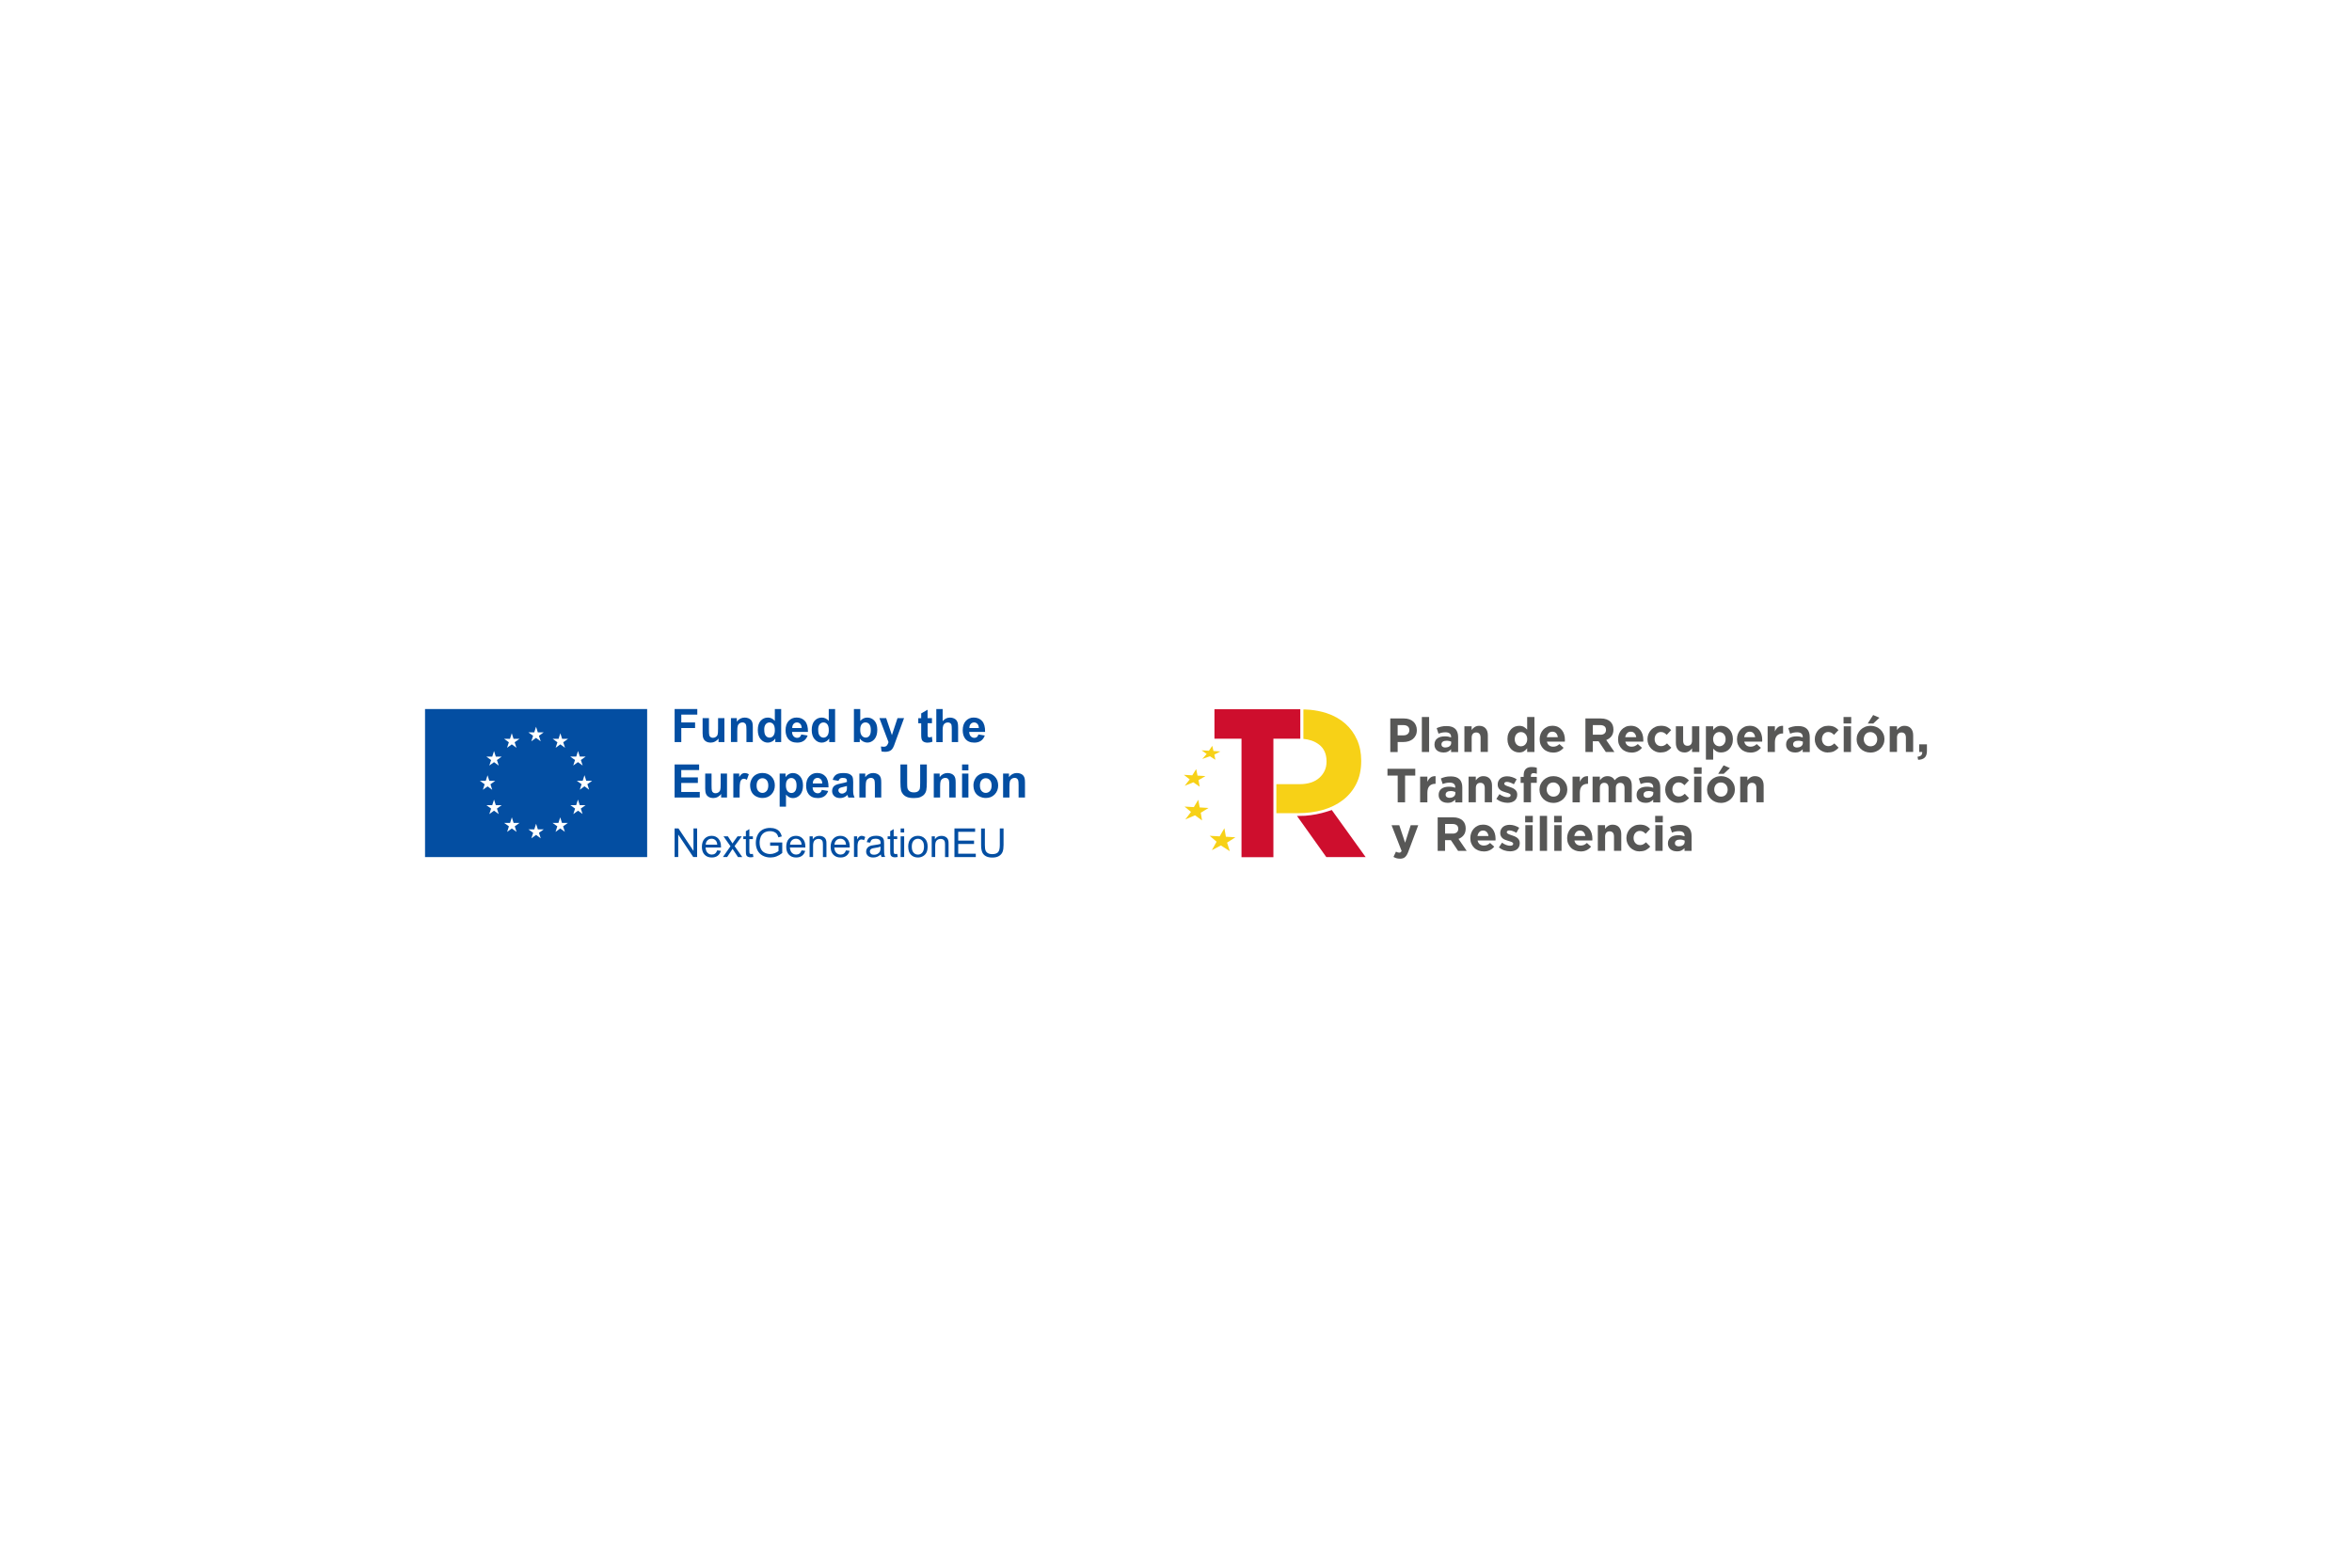 <?xml version="1.0" encoding="UTF-8"?>
<svg xmlns="http://www.w3.org/2000/svg" viewBox="0 0 660 440">
  <defs>
    <style>
      .cls-1 {
        fill: #ce0e2d;
      }

      .cls-1, .cls-2, .cls-3, .cls-4, .cls-5 {
        stroke-width: 0px;
      }

      .cls-2 {
        fill: none;
      }

      .cls-3 {
        fill: #f7d117;
      }

      .cls-4 {
        fill: #034ea2;
      }

      .cls-5 {
        fill: #575756;
      }
    </style>
  </defs>
  <g id="Livello_1" data-name="Livello 1">
    <rect class="cls-2" width="660" height="440"/>
  </g>
  <g id="Livello_21" data-name="Livello 21">
    <g>
      <g>
        <path class="cls-4" d="M119.27,199v41.55h62.33v-41.55h-62.33ZM134.66,219.16h1.65s.5-1.57.5-1.57l.5,1.57h1.65l-1.33.96.5,1.55-1.31-.96-1.32.96.5-1.55-1.34-.96ZM139.95,228.49l-1.32-.96-1.32.96.5-1.55-1.33-.96h1.65s.5-1.57.5-1.57l.5,1.57h1.65l-1.33.96.5,1.55ZM139.45,213.32l.5,1.55-1.32-.96-1.32.96.5-1.55-1.33-.96h1.65s.5-1.57.5-1.57l.5,1.57h1.65l-1.33.96ZM143.11,207.37l.5-1.57.5,1.57h1.65l-1.34.96.5,1.55-1.31-.96-1.32.96.5-1.55-1.33-.96h1.65ZM144.94,233.48l-1.31-.96-1.32.96.5-1.55-1.33-.96h1.65s.5-1.57.5-1.57l.5,1.57h1.65l-1.33.96.5,1.55ZM149.92,205.55l.5-1.57.5,1.57h1.65l-1.34.96.5,1.55-1.32-.96-1.32.96.5-1.55-1.33-.96h1.65ZM151.74,235.29l-1.31-.96-1.32.96.5-1.55-1.33-.96h1.65s.5-1.57.5-1.57l.5,1.57h1.65l-1.34.96.5,1.55ZM158.53,233.48l-1.32-.96-1.32.96.5-1.55-1.33-.96h1.64s.5-1.57.5-1.57l.5,1.57h1.65l-1.34.96.5,1.55ZM158.05,208.33l.5,1.55-1.31-.96-1.32.96.5-1.55-1.33-.96h1.65s.5-1.57.5-1.57l.5,1.57h1.65l-1.34.96ZM161.7,212.35l.5-1.57.5,1.57h1.64l-1.34.96.5,1.55-1.32-.96-1.32.96.5-1.55-1.34-.96h1.64ZM163.52,228.49l-1.32-.96-1.32.96.5-1.55-1.34-.96h1.64s.5-1.57.5-1.57l.5,1.57h1.64l-1.34.96.5,1.55ZM165.33,221.65l-1.32-.96-1.31.96.5-1.55-1.34-.96h1.65s.5-1.57.5-1.57l.5,1.57h1.65l-1.34.96.5,1.55Z"/>
        <g>
          <path class="cls-4" d="M189.31,208.28v-9.28h6.36v1.57h-4.49v2.2h3.87v1.57h-3.87v3.94h-1.87Z"/>
          <path class="cls-4" d="M201.63,208.28v-1.01c-.24.36-.57.64-.97.85-.4.21-.82.31-1.26.31s-.86-.1-1.22-.3c-.36-.2-.62-.48-.78-.84-.16-.36-.24-.85-.24-1.49v-4.25h1.78v3.09c0,.95.03,1.52.1,1.74s.18.38.36.51c.17.12.39.19.66.19.3,0,.58-.08.82-.25.24-.17.41-.37.49-.62.09-.25.13-.85.13-1.81v-2.84h1.78v6.72h-1.65Z"/>
          <path class="cls-4" d="M211.24,208.28h-1.78v-3.43c0-.73-.04-1.2-.11-1.41-.08-.21-.2-.38-.37-.5-.17-.12-.38-.18-.62-.18-.31,0-.58.08-.83.25-.24.17-.41.39-.5.67s-.14.79-.14,1.54v3.05h-1.78v-6.72h1.65v.99c.59-.76,1.33-1.14,2.22-1.14.39,0,.75.07,1.08.21.32.14.57.32.74.54.17.22.28.47.35.75s.1.68.1,1.2v4.18Z"/>
          <path class="cls-4" d="M219.21,208.28h-1.65v-.99c-.27.38-.6.67-.97.86-.37.19-.75.28-1.13.28-.77,0-1.43-.31-1.98-.93-.55-.62-.83-1.49-.83-2.61s.27-2.01.8-2.6c.54-.59,1.21-.89,2.03-.89.75,0,1.4.31,1.95.94v-3.34h1.78v9.28ZM214.46,204.77c0,.72.1,1.24.3,1.56.29.46.69.7,1.2.7.41,0,.76-.17,1.04-.52.29-.35.43-.87.43-1.56,0-.77-.14-1.33-.42-1.67-.28-.34-.64-.51-1.07-.51s-.78.17-1.06.5c-.29.34-.43.84-.43,1.5Z"/>
          <path class="cls-4" d="M224.86,206.14l1.77.3c-.23.65-.59,1.14-1.08,1.48-.49.34-1.11.51-1.85.51-1.17,0-2.03-.38-2.6-1.15-.44-.61-.66-1.38-.66-2.32,0-1.11.29-1.99.87-2.62.58-.63,1.32-.95,2.21-.95,1,0,1.79.33,2.37.99.58.66.85,1.67.83,3.04h-4.46c.01.53.16.94.43,1.23.27.29.62.44,1.03.44.28,0,.51-.08.7-.23s.33-.4.43-.73ZM224.96,204.34c-.01-.51-.15-.91-.4-1.17s-.56-.4-.92-.4c-.39,0-.71.14-.96.42-.25.28-.38.67-.37,1.15h2.66Z"/>
          <path class="cls-4" d="M234.34,208.28h-1.65v-.99c-.27.38-.6.67-.97.86-.37.19-.75.28-1.13.28-.77,0-1.43-.31-1.98-.93-.55-.62-.83-1.49-.83-2.61s.27-2.01.8-2.6c.54-.59,1.21-.89,2.03-.89.75,0,1.4.31,1.95.94v-3.34h1.78v9.28ZM229.6,204.77c0,.72.1,1.24.3,1.56.29.46.69.7,1.2.7.41,0,.76-.17,1.04-.52.29-.35.43-.87.43-1.56,0-.77-.14-1.33-.42-1.67-.28-.34-.64-.51-1.07-.51s-.78.17-1.06.5c-.29.34-.43.84-.43,1.5Z"/>
          <path class="cls-4" d="M239.62,208.28v-9.28h1.78v3.34c.55-.62,1.2-.94,1.95-.94.82,0,1.5.3,2.03.89.54.59.8,1.44.8,2.55s-.27,2.03-.82,2.65c-.55.62-1.21.93-1.99.93-.38,0-.76-.1-1.14-.29-.37-.19-.7-.48-.97-.85v.99h-1.65ZM241.39,204.77c0,.7.11,1.21.33,1.54.31.47.72.71,1.23.71.39,0,.73-.17,1-.5.28-.34.41-.86.41-1.59,0-.77-.14-1.32-.42-1.66-.28-.34-.64-.51-1.07-.51s-.78.17-1.06.5c-.28.33-.42.83-.42,1.51Z"/>
          <path class="cls-4" d="M246.78,201.56h1.89l1.61,4.77,1.57-4.77h1.84l-2.37,6.47-.42,1.17c-.16.39-.3.69-.45.9-.14.21-.3.37-.49.5-.18.13-.41.23-.68.3-.27.07-.57.11-.91.11s-.68-.04-1.01-.11l-.16-1.39c.28.05.53.08.75.08.41,0,.72-.12.92-.36.2-.24.35-.55.46-.93l-2.56-6.74Z"/>
          <path class="cls-4" d="M261.52,201.56v1.42h-1.22v2.71c0,.55.01.87.03.96.02.09.08.17.16.22.08.06.18.09.3.09.16,0,.4-.06.72-.17l.15,1.38c-.41.18-.88.27-1.41.27-.32,0-.61-.05-.87-.16-.26-.11-.45-.25-.57-.42-.12-.17-.2-.4-.25-.69-.04-.21-.06-.62-.06-1.25v-2.93h-.82v-1.42h.82v-1.34l1.79-1.04v2.37h1.22Z"/>
          <path class="cls-4" d="M264.52,199v3.41c.57-.67,1.26-1.01,2.06-1.01.41,0,.78.08,1.11.23s.58.35.74.58c.17.24.28.5.34.79.06.29.09.73.09,1.34v3.94h-1.78v-3.55c0-.7-.03-1.15-.1-1.34-.07-.19-.19-.34-.36-.45-.17-.11-.39-.17-.64-.17-.3,0-.56.07-.79.22-.23.14-.4.36-.51.65-.11.29-.16.72-.16,1.28v3.37h-1.78v-9.28h1.78Z"/>
          <path class="cls-4" d="M274.57,206.14l1.77.3c-.23.65-.59,1.14-1.08,1.48-.49.34-1.11.51-1.85.51-1.17,0-2.03-.38-2.6-1.15-.44-.61-.66-1.38-.66-2.32,0-1.11.29-1.99.87-2.62.58-.63,1.32-.95,2.21-.95,1,0,1.79.33,2.37.99.58.66.85,1.67.83,3.04h-4.46c.01.53.16.94.43,1.23.27.29.62.44,1.03.44.28,0,.51-.08.7-.23s.33-.4.43-.73ZM274.67,204.34c-.01-.51-.15-.91-.4-1.17s-.56-.4-.92-.4c-.39,0-.71.14-.96.42-.25.28-.38.67-.37,1.15h2.66Z"/>
          <path class="cls-4" d="M189.3,223.84v-9.28h6.88v1.57h-5.01v2.06h4.66v1.56h-4.66v2.53h5.19v1.56h-7.06Z"/>
          <path class="cls-4" d="M202.36,223.84v-1.01c-.24.36-.57.64-.97.85-.4.21-.82.31-1.26.31s-.86-.1-1.22-.3c-.36-.2-.62-.48-.78-.84-.16-.36-.24-.85-.24-1.49v-4.25h1.78v3.09c0,.95.03,1.52.1,1.74s.18.38.36.51c.17.12.39.19.66.19.3,0,.58-.08.82-.25.24-.17.41-.37.49-.62.09-.25.13-.85.13-1.81v-2.84h1.78v6.72h-1.65Z"/>
          <path class="cls-4" d="M207.56,223.84h-1.78v-6.72h1.65v.96c.28-.45.54-.75.76-.89.23-.14.48-.22.77-.22.41,0,.8.11,1.17.34l-.55,1.55c-.3-.19-.58-.29-.84-.29s-.46.07-.63.21c-.17.14-.31.39-.41.74-.1.36-.15,1.11-.15,2.25v2.08Z"/>
          <path class="cls-4" d="M210.49,220.38c0-.59.15-1.16.44-1.72.29-.55.7-.97,1.24-1.27.53-.29,1.13-.44,1.79-.44,1.02,0,1.85.33,2.5.99.65.66.97,1.5.97,2.5s-.33,1.86-.98,2.53c-.66.67-1.48,1-2.48,1-.62,0-1.2-.14-1.76-.42-.56-.28-.98-.69-1.28-1.23-.29-.54-.44-1.19-.44-1.97ZM212.31,220.48c0,.67.16,1.18.47,1.53.32.35.71.53,1.17.53s.85-.18,1.17-.53c.31-.35.47-.87.47-1.54s-.16-1.16-.47-1.52c-.31-.35-.7-.53-1.17-.53s-.85.18-1.17.53c-.32.35-.47.87-.47,1.53Z"/>
          <path class="cls-4" d="M218.77,217.12h1.66v.99c.22-.34.51-.61.87-.82.37-.21.77-.32,1.22-.32.78,0,1.44.31,1.99.92.54.61.82,1.46.82,2.56s-.27,2-.82,2.62c-.55.62-1.21.93-1.99.93-.37,0-.71-.07-1.01-.22-.3-.15-.62-.4-.95-.76v3.39h-1.78v-9.28ZM220.53,220.36c0,.76.15,1.31.45,1.67.3.36.66.54,1.1.54s.76-.17,1.03-.5c.27-.33.41-.87.41-1.63,0-.7-.14-1.23-.42-1.57-.28-.34-.63-.51-1.05-.51s-.8.17-1.08.5c-.29.34-.43.83-.43,1.49Z"/>
          <path class="cls-4" d="M230.63,221.7l1.77.3c-.23.65-.59,1.14-1.08,1.48s-1.11.51-1.85.51c-1.17,0-2.03-.38-2.6-1.15-.44-.61-.66-1.38-.66-2.32,0-1.11.29-1.99.87-2.62.58-.63,1.32-.95,2.21-.95,1,0,1.79.33,2.37.99.58.66.85,1.67.83,3.04h-4.46c.01.53.16.94.43,1.23.27.29.62.44,1.03.44.28,0,.51-.08.7-.23s.33-.4.43-.73ZM230.74,219.9c-.01-.51-.15-.91-.4-1.17s-.56-.4-.92-.4c-.39,0-.71.14-.96.42-.25.28-.38.67-.37,1.15h2.66Z"/>
          <path class="cls-4" d="M235.28,219.17l-1.61-.29c.18-.65.49-1.13.94-1.44.44-.31,1.1-.47,1.98-.47.79,0,1.38.09,1.77.28.39.19.66.43.82.72.16.29.24.82.24,1.59l-.02,2.08c0,.59.03,1.03.09,1.31.06.28.16.58.32.9h-1.76c-.05-.12-.1-.29-.17-.53-.03-.11-.05-.18-.06-.21-.3.3-.63.52-.97.66-.35.15-.72.22-1.11.22-.69,0-1.24-.19-1.64-.56-.4-.38-.6-.85-.6-1.42,0-.38.09-.72.27-1.02.18-.3.44-.53.76-.68.33-.16.8-.3,1.41-.41.83-.16,1.41-.3,1.73-.44v-.18c0-.34-.08-.59-.25-.73-.17-.15-.49-.22-.96-.22-.32,0-.56.06-.74.19s-.32.34-.43.66ZM237.66,220.61c-.23.08-.59.17-1.08.27-.49.11-.82.21-.97.31-.23.16-.35.37-.35.63s.09.46.28.65c.19.18.42.27.71.27.32,0,.63-.11.92-.32.22-.16.36-.36.42-.59.05-.15.07-.44.07-.87v-.35Z"/>
          <path class="cls-4" d="M247.28,223.84h-1.78v-3.43c0-.73-.04-1.2-.11-1.41-.08-.21-.2-.38-.37-.5-.17-.12-.38-.18-.62-.18-.31,0-.58.08-.83.25-.24.17-.41.39-.5.67s-.14.79-.14,1.54v3.05h-1.78v-6.72h1.65v.99c.59-.76,1.33-1.14,2.22-1.14.39,0,.75.07,1.08.21.32.14.57.32.74.54.17.22.28.47.35.75s.1.68.1,1.2v4.18Z"/>
          <path class="cls-4" d="M252.69,214.56h1.87v5.03c0,.8.02,1.31.07,1.55.08.38.27.68.57.91.3.23.71.35,1.24.35s.93-.11,1.2-.33c.27-.22.43-.48.49-.8.05-.32.08-.84.08-1.58v-5.13h1.87v4.87c0,1.11-.05,1.9-.15,2.36-.1.46-.29.85-.56,1.16-.27.32-.64.57-1.09.76-.46.19-1.05.28-1.79.28-.89,0-1.56-.1-2.02-.31-.46-.2-.82-.47-1.09-.8-.27-.33-.44-.67-.53-1.03-.12-.53-.18-1.32-.18-2.36v-4.95Z"/>
          <path class="cls-4" d="M268.16,223.84h-1.78v-3.43c0-.73-.04-1.2-.11-1.41-.08-.21-.2-.38-.37-.5-.17-.12-.38-.18-.62-.18-.31,0-.58.08-.83.25-.24.17-.41.39-.5.67s-.14.79-.14,1.54v3.05h-1.78v-6.72h1.65v.99c.59-.76,1.33-1.14,2.22-1.14.39,0,.75.07,1.08.21.32.14.57.32.74.54.17.22.28.47.35.75s.1.68.1,1.2v4.18Z"/>
          <path class="cls-4" d="M269.97,216.21v-1.65h1.78v1.65h-1.78ZM269.97,223.84v-6.72h1.78v6.72h-1.78Z"/>
          <path class="cls-4" d="M273.16,220.38c0-.59.15-1.16.44-1.72.29-.55.7-.97,1.24-1.27.53-.29,1.13-.44,1.79-.44,1.02,0,1.85.33,2.5.99.65.66.97,1.5.97,2.5s-.33,1.86-.98,2.53c-.66.67-1.48,1-2.48,1-.62,0-1.2-.14-1.76-.42-.56-.28-.98-.69-1.28-1.23-.29-.54-.44-1.19-.44-1.97ZM274.98,220.48c0,.67.16,1.18.47,1.53.32.35.71.53,1.17.53s.85-.18,1.17-.53c.31-.35.47-.87.47-1.54s-.16-1.16-.47-1.52c-.31-.35-.7-.53-1.17-.53s-.85.18-1.17.53c-.32.35-.47.87-.47,1.53Z"/>
          <path class="cls-4" d="M287.61,223.84h-1.78v-3.43c0-.73-.04-1.2-.11-1.41-.08-.21-.2-.38-.37-.5-.17-.12-.38-.18-.62-.18-.31,0-.58.08-.83.25-.24.17-.41.39-.5.67s-.14.79-.14,1.54v3.05h-1.78v-6.72h1.65v.99c.59-.76,1.33-1.14,2.22-1.14.39,0,.75.07,1.08.21.32.14.57.32.74.54.17.22.28.47.35.75s.1.68.1,1.2v4.18Z"/>
        </g>
        <g>
          <path class="cls-4" d="M189.3,240.54v-8.02h1.09l4.21,6.3v-6.3h1.02v8.02h-1.09l-4.21-6.3v6.3h-1.02Z"/>
          <path class="cls-4" d="M201.26,238.67l1.02.13c-.16.59-.46,1.06-.89,1.38-.43.33-.99.49-1.66.49-.85,0-1.52-.26-2.02-.79-.5-.52-.75-1.26-.75-2.2s.25-1.74.76-2.28,1.16-.81,1.96-.81,1.41.26,1.9.79c.49.53.74,1.27.74,2.23,0,.06,0,.15,0,.26h-4.33c.04.64.22,1.13.54,1.47s.73.51,1.21.51c.36,0,.67-.09.92-.28s.46-.49.61-.91ZM198.02,237.07h3.25c-.04-.49-.17-.86-.37-1.1-.31-.38-.72-.57-1.22-.57-.45,0-.83.15-1.14.45-.31.3-.48.71-.51,1.21Z"/>
          <path class="cls-4" d="M202.86,240.54l2.12-3.02-1.96-2.79h1.23l.89,1.36c.17.26.3.48.4.65.16-.24.31-.45.44-.64l.98-1.37h1.18l-2.01,2.74,2.16,3.08h-1.21l-1.19-1.81-.32-.49-1.53,2.29h-1.19Z"/>
          <path class="cls-4" d="M211.27,239.66l.14.87c-.28.06-.53.09-.74.09-.36,0-.63-.06-.83-.17-.2-.11-.34-.26-.42-.45-.08-.18-.12-.57-.12-1.16v-3.34h-.72v-.77h.72v-1.44l.98-.59v2.03h.99v.77h-.99v3.4c0,.28.02.46.05.54.03.08.09.14.17.19.08.05.19.07.34.07.11,0,.25-.01.43-.04Z"/>
          <path class="cls-4" d="M216.11,237.39v-.94h3.4s0,2.97,0,2.97c-.52.42-1.06.73-1.61.94s-1.12.31-1.71.31c-.79,0-1.5-.17-2.15-.51-.64-.34-1.13-.83-1.46-1.46-.33-.64-.49-1.35-.49-2.14s.16-1.51.49-2.19c.33-.68.8-1.18,1.41-1.51s1.32-.49,2.12-.49c.58,0,1.1.09,1.57.28.47.19.84.45,1.1.79s.47.77.61,1.31l-.96.26c-.12-.41-.27-.73-.45-.96s-.43-.42-.77-.56c-.33-.14-.7-.21-1.11-.21-.49,0-.9.07-1.26.22-.35.15-.64.34-.86.58s-.39.51-.51.79c-.2.5-.31,1.03-.31,1.61,0,.72.12,1.31.37,1.8.25.48.6.84,1.08,1.07.47.23.97.35,1.5.35.46,0,.91-.09,1.35-.27.44-.18.77-.37,1-.57v-1.49h-2.36Z"/>
          <path class="cls-4" d="M224.93,238.67l1.02.13c-.16.59-.46,1.06-.89,1.38-.43.33-.99.49-1.66.49-.85,0-1.52-.26-2.02-.79-.5-.52-.75-1.26-.75-2.2s.25-1.74.76-2.28,1.16-.81,1.96-.81,1.41.26,1.9.79c.49.53.74,1.27.74,2.23,0,.06,0,.15,0,.26h-4.33c.04.64.22,1.13.54,1.47s.73.51,1.21.51c.36,0,.67-.09.92-.28s.46-.49.61-.91ZM221.69,237.07h3.25c-.04-.49-.17-.86-.37-1.1-.31-.38-.72-.57-1.22-.57-.45,0-.83.15-1.14.45-.31.3-.48.71-.51,1.21Z"/>
          <path class="cls-4" d="M227.18,240.54v-5.81h.89v.83c.43-.64,1.04-.96,1.85-.96.35,0,.67.06.97.19.29.13.51.29.66.5.15.2.25.45.31.73.04.18.05.5.05.96v3.57h-.99v-3.54c0-.4-.04-.7-.11-.9-.08-.2-.21-.36-.41-.48-.2-.12-.42-.18-.69-.18-.42,0-.78.13-1.09.4-.3.27-.46.77-.46,1.52v3.17h-.99Z"/>
          <path class="cls-4" d="M237.39,238.67l1.02.13c-.16.59-.46,1.06-.89,1.38-.43.33-.99.49-1.66.49-.85,0-1.52-.26-2.02-.79-.5-.52-.75-1.26-.75-2.2s.25-1.74.76-2.28,1.16-.81,1.96-.81,1.41.26,1.9.79c.49.53.74,1.27.74,2.23,0,.06,0,.15,0,.26h-4.33c.04.64.22,1.13.54,1.47s.73.51,1.21.51c.36,0,.67-.09.92-.28s.46-.49.61-.91ZM234.16,237.07h3.25c-.04-.49-.17-.86-.37-1.1-.31-.38-.72-.57-1.22-.57-.45,0-.83.15-1.14.45-.31.3-.48.71-.51,1.21Z"/>
          <path class="cls-4" d="M239.64,240.54v-5.81h.89v.88c.23-.41.44-.68.63-.82.19-.13.4-.2.63-.2.33,0,.67.11,1.01.32l-.34.91c-.24-.14-.48-.21-.72-.21-.22,0-.41.06-.58.19-.17.13-.29.31-.37.54-.11.35-.16.73-.16,1.15v3.04h-.99Z"/>
          <path class="cls-4" d="M247.17,239.82c-.36.31-.72.53-1.05.66s-.7.19-1.09.19c-.64,0-1.13-.16-1.47-.47-.34-.31-.51-.71-.51-1.2,0-.28.06-.54.19-.78.13-.24.3-.42.51-.57.21-.14.45-.25.71-.32.19-.05.49-.1.88-.15.8-.09,1.38-.21,1.76-.34,0-.13,0-.22,0-.26,0-.4-.09-.68-.28-.85-.25-.22-.63-.33-1.12-.33-.46,0-.81.08-1.03.24-.22.16-.38.45-.49.86l-.96-.13c.09-.41.23-.75.43-1,.2-.25.49-.45.87-.59.38-.14.82-.21,1.32-.21s.9.06,1.21.18c.31.12.54.26.68.44.15.18.25.4.31.67.03.17.05.47.05.91v1.31c0,.92.02,1.49.06,1.74.04.24.12.48.25.7h-1.03c-.1-.2-.17-.44-.2-.72ZM247.09,237.62c-.36.15-.89.27-1.61.37-.4.06-.69.12-.86.2-.17.07-.3.18-.39.32-.09.14-.14.3-.14.47,0,.26.1.48.3.66.2.18.49.26.87.26s.72-.08,1.01-.25c.3-.17.51-.39.65-.68.11-.22.16-.55.16-.99v-.36Z"/>
          <path class="cls-4" d="M251.77,239.66l.14.87c-.28.06-.53.09-.74.09-.36,0-.63-.06-.83-.17-.2-.11-.34-.26-.42-.45-.08-.18-.12-.57-.12-1.16v-3.34h-.72v-.77h.72v-1.44l.98-.59v2.03h.99v.77h-.99v3.4c0,.28.02.46.05.54.03.08.09.14.17.19.08.05.19.07.34.07.11,0,.25-.01.43-.04Z"/>
          <path class="cls-4" d="M252.73,233.65v-1.13h.99v1.13h-.99ZM252.73,240.54v-5.81h.99v5.81h-.99Z"/>
          <path class="cls-4" d="M254.85,237.63c0-1.08.3-1.87.9-2.39.5-.43,1.11-.65,1.83-.65.8,0,1.45.26,1.96.79.51.52.76,1.25.76,2.17,0,.75-.11,1.34-.34,1.76-.22.43-.55.76-.98,1-.43.24-.9.36-1.4.36-.81,0-1.47-.26-1.97-.78-.5-.52-.75-1.27-.75-2.25ZM255.86,237.63c0,.74.16,1.3.49,1.67.32.37.73.56,1.23.56s.9-.19,1.22-.56c.32-.37.49-.94.49-1.7,0-.72-.16-1.26-.49-1.63-.33-.37-.73-.56-1.22-.56s-.9.18-1.23.55-.49.92-.49,1.67Z"/>
          <path class="cls-4" d="M261.45,240.54v-5.81h.89v.83c.43-.64,1.04-.96,1.85-.96.35,0,.67.06.97.19.29.13.51.29.66.5.15.2.25.45.31.73.04.18.05.5.05.96v3.57h-.99v-3.54c0-.4-.04-.7-.11-.9-.08-.2-.21-.36-.41-.48-.2-.12-.42-.18-.69-.18-.42,0-.78.13-1.09.4-.3.27-.46.77-.46,1.52v3.17h-.99Z"/>
          <path class="cls-4" d="M267.83,240.54v-8.02h5.8v.95h-4.74v2.46h4.44v.94h-4.44v2.73h4.93v.95h-5.99Z"/>
          <path class="cls-4" d="M280.55,232.52h1.06v4.64c0,.81-.09,1.45-.27,1.92s-.51.86-.99,1.16c-.48.3-1.1.45-1.87.45s-1.37-.13-1.84-.39-.82-.63-1.02-1.12c-.2-.49-.31-1.16-.31-2.01v-4.64h1.06v4.63c0,.7.06,1.21.19,1.54.13.33.35.58.67.76.32.18.7.27,1.16.27.78,0,1.34-.18,1.67-.53.33-.35.5-1.03.5-2.04v-4.63Z"/>
        </g>
      </g>
      <g>
        <g>
          <polygon class="cls-1" points="364.88 199.06 364.88 207.33 357.33 207.33 357.33 240.59 348.38 240.59 348.38 207.33 340.79 207.33 340.79 199.06 364.88 199.06"/>
          <path class="cls-1" d="M373.72,227.35l-1.25.4c-2.03.65-4.12,1.05-6.24,1.21l-2.27.06,8.22,11.54h11.04l-9.5-13.21Z"/>
          <polygon class="cls-3" points="346.67 235 344 234.84 343.58 232.45 342.25 234.74 339.45 234.58 341.39 236.24 340.06 238.62 342.6 237.29 345.11 238.91 344.33 236.5 346.67 235"/>
          <polygon class="cls-3" points="339.13 226.77 336.65 226.62 336.25 224.47 335.01 226.53 332.4 226.38 334.21 227.88 332.61 229.99 335.34 228.83 337.31 230.27 336.95 228.11 339.13 226.77"/>
          <polygon class="cls-3" points="338.28 217.82 336.04 217.69 335.67 215.85 334.57 217.61 332.21 217.47 333.85 218.76 332.42 220.56 334.87 219.57 336.65 220.8 336.32 218.96 338.28 217.82"/>
          <polygon class="cls-3" points="342.46 210.9 340.51 210.78 340.18 209.33 339.23 210.71 337.18 210.59 338.61 211.61 337.37 213.02 339.5 212.26 341.05 213.24 340.76 211.79 342.46 210.9"/>
          <path class="cls-3" d="M380.8,207.64c-.77-1.76-1.87-3.28-3.3-4.54-1.43-1.27-3.17-2.26-5.23-2.94-3.33-1.1-6.52-1.04-6.52-1.04,0,2.76.01,5.48,0,8.26,1.45.14,3,.53,4.4,1.6,1.39,1.07,2.09,2.63,2.09,4.69v.12c0,1.78-.66,3.28-1.99,4.49-1.33,1.21-3.2,1.81-5.61,1.81h-6.48c.01,2.74,0,5.42,0,8.14h6.17c2.45,0,4.75-.31,6.89-.92,2.14-.61,4.01-1.53,5.61-2.76,1.6-1.23,2.86-2.75,3.77-4.57.91-1.82,1.37-3.94,1.37-6.36v-.12c0-2.14-.38-4.09-1.15-5.85Z"/>
        </g>
        <path class="cls-5" d="M390.13,201.65h3.85c.56,0,1.07.08,1.51.24.44.16.82.38,1.13.67.31.29.55.63.71,1.03.17.4.25.84.25,1.32v.03c0,.55-.1,1.03-.3,1.44-.2.41-.47.76-.81,1.04-.35.28-.75.49-1.21.63-.46.14-.96.21-1.49.21h-1.57v2.82h-2.07v-9.41ZM393.84,206.39c.52,0,.92-.14,1.21-.41.29-.27.43-.61.43-1.02v-.03c0-.47-.15-.82-.45-1.06-.3-.24-.71-.36-1.23-.36h-1.6v2.88h1.64Z"/>
        <path class="cls-5" d="M398.99,201.24h2.04v9.82h-2.04v-9.82Z"/>
        <path class="cls-5" d="M405,211.19c-.34,0-.66-.05-.96-.14-.3-.09-.56-.24-.79-.42-.22-.19-.4-.42-.53-.69-.13-.27-.19-.59-.19-.95v-.03c0-.39.07-.74.22-1.02.14-.29.34-.52.6-.71.26-.19.56-.33.91-.42.35-.09.75-.14,1.18-.14.37,0,.69.03.96.08.27.05.54.13.8.22v-.12c0-.43-.13-.76-.39-.98-.26-.22-.65-.34-1.16-.34-.39,0-.74.03-1.04.1-.3.07-.62.16-.95.29l-.51-1.56c.39-.17.81-.31,1.24-.42.43-.11.95-.16,1.56-.16.56,0,1.05.07,1.45.21.4.14.73.34.99.6.27.27.47.6.59.99.13.39.19.83.19,1.31v4.18h-1.98v-.78c-.25.28-.55.5-.9.67-.35.17-.78.25-1.28.25ZM405.62,209.78c.48,0,.87-.12,1.16-.35.29-.23.44-.54.44-.91v-.36c-.18-.08-.38-.15-.6-.19-.22-.05-.46-.07-.71-.07-.44,0-.78.09-1.04.26-.25.17-.38.42-.38.74v.03c0,.28.1.49.31.65.21.15.48.23.81.23Z"/>
        <path class="cls-5" d="M410.92,203.85h2.04v1.03c.12-.15.24-.3.38-.44.14-.14.29-.26.46-.37.17-.11.36-.19.56-.26.21-.06.44-.1.7-.1.78,0,1.38.24,1.81.71.43.48.64,1.13.64,1.96v4.67h-2.04v-4.01c0-.48-.11-.85-.32-1.09-.22-.25-.52-.37-.91-.37s-.71.12-.93.37c-.23.25-.34.61-.34,1.09v4.01h-2.04v-7.21Z"/>
        <path class="cls-5" d="M426.29,211.19c-.42,0-.83-.08-1.22-.24s-.74-.4-1.05-.72c-.3-.32-.55-.71-.73-1.17-.18-.46-.28-.99-.28-1.59v-.03c0-.6.09-1.13.28-1.59.18-.46.43-.85.73-1.17.3-.32.65-.56,1.04-.72.39-.16.81-.24,1.24-.24.55,0,1,.11,1.35.32.35.22.65.47.89.75v-3.55h2.04v9.82h-2.04v-1.04c-.25.34-.55.62-.91.84-.35.22-.8.33-1.34.33ZM426.81,209.46c.24,0,.47-.05.68-.14.21-.09.39-.23.55-.4.16-.17.28-.39.38-.63.09-.25.14-.52.14-.81v-.03c0-.3-.05-.57-.14-.81-.09-.25-.22-.46-.38-.63-.16-.17-.34-.31-.55-.4-.21-.09-.44-.14-.68-.14s-.47.05-.68.14c-.21.09-.4.23-.56.4-.16.17-.29.38-.38.63-.09.24-.14.52-.14.82v.03c0,.3.05.57.14.81.09.25.22.46.38.63.16.17.35.31.56.4.21.09.44.14.68.14Z"/>
        <path class="cls-5" d="M435.82,211.22c-.54,0-1.04-.09-1.5-.27-.46-.18-.86-.43-1.2-.77-.34-.33-.6-.72-.79-1.18-.19-.45-.28-.96-.28-1.51v-.03c0-.51.09-.99.26-1.45s.42-.86.73-1.2c.31-.34.69-.61,1.12-.81.43-.2.92-.3,1.45-.3.6,0,1.12.11,1.56.32.44.22.8.5,1.1.87.29.36.51.78.65,1.25.14.47.21.96.21,1.47,0,.08,0,.17,0,.26,0,.09-.01.18-.02.28h-5.02c.1.47.3.82.61,1.06.31.24.69.36,1.15.36.34,0,.65-.06.91-.17.27-.12.55-.3.83-.56l1.17,1.04c-.34.42-.75.75-1.24.99-.48.24-1.05.36-1.71.36ZM437.14,206.89c-.06-.46-.22-.83-.48-1.11-.26-.28-.6-.42-1.04-.42s-.78.14-1.04.42c-.26.28-.44.65-.52,1.12h3.08Z"/>
        <path class="cls-5" d="M444.9,201.65h4.3c1.19,0,2.11.32,2.74.95.54.54.81,1.26.81,2.15v.03c0,.76-.19,1.38-.56,1.86-.37.48-.86.83-1.46,1.06l2.3,3.36h-2.42l-2.02-3.01h-1.63v3.01h-2.07v-9.41ZM449.07,206.22c.51,0,.9-.12,1.18-.36.27-.24.41-.56.41-.97v-.03c0-.45-.14-.78-.43-1.01-.29-.22-.69-.34-1.2-.34h-2.06v2.7h2.1Z"/>
        <path class="cls-5" d="M457.82,211.22c-.54,0-1.04-.09-1.5-.27-.46-.18-.86-.43-1.2-.77-.34-.33-.6-.72-.79-1.18-.19-.45-.28-.96-.28-1.51v-.03c0-.51.09-.99.26-1.45s.42-.86.73-1.2c.31-.34.69-.61,1.12-.81.43-.2.92-.3,1.45-.3.6,0,1.12.11,1.56.32.44.22.8.5,1.1.87.29.36.51.78.65,1.25.14.47.21.96.21,1.47,0,.08,0,.17,0,.26,0,.09-.01.18-.02.28h-5.02c.1.47.3.82.61,1.06.31.24.69.36,1.15.36.34,0,.65-.06.91-.17.27-.12.55-.3.83-.56l1.17,1.04c-.34.42-.75.75-1.24.99-.48.24-1.05.36-1.71.36ZM459.14,206.89c-.06-.46-.22-.83-.48-1.11-.26-.28-.6-.42-1.04-.42s-.78.14-1.04.42c-.26.28-.44.65-.52,1.12h3.08Z"/>
        <path class="cls-5" d="M466.05,211.22c-.54,0-1.04-.1-1.5-.3-.46-.2-.86-.46-1.19-.8-.33-.34-.59-.73-.78-1.18-.19-.45-.28-.93-.28-1.45v-.03c0-.51.09-.99.28-1.45.19-.46.45-.86.78-1.2.33-.34.73-.61,1.19-.81.46-.2.97-.3,1.53-.3.68,0,1.25.11,1.69.32s.84.51,1.18.89l-1.25,1.34c-.23-.24-.47-.43-.72-.58-.25-.14-.55-.22-.92-.22-.26,0-.5.05-.71.15-.21.1-.39.24-.55.42-.16.18-.28.39-.36.63s-.13.49-.13.76v.03c0,.28.04.54.13.78s.21.45.37.63c.16.18.35.32.58.42.22.1.48.15.75.15.34,0,.64-.07.89-.21.26-.14.51-.32.76-.56l1.2,1.21c-.35.39-.75.7-1.2.95s-1.03.37-1.75.37Z"/>
        <path class="cls-5" d="M472.72,211.19c-.78,0-1.38-.24-1.81-.71-.43-.48-.64-1.13-.64-1.96v-4.67h2.04v4.01c0,.48.11.85.32,1.09.21.25.52.37.91.37s.71-.12.93-.37.34-.61.34-1.09v-4.01h2.04v7.21h-2.04v-1.03c-.12.15-.24.3-.38.44-.14.14-.29.26-.46.37-.17.11-.36.19-.57.26-.21.06-.44.1-.7.1Z"/>
        <path class="cls-5" d="M478.7,203.85h2.04v1.04c.25-.34.55-.62.91-.84.35-.22.8-.33,1.34-.33.42,0,.83.08,1.22.24.39.16.74.4,1.05.72.3.32.55.71.73,1.17.18.46.28.99.28,1.59v.03c0,.6-.09,1.13-.28,1.59-.18.46-.43.85-.73,1.17-.3.32-.65.56-1.04.72-.39.16-.81.24-1.24.24-.55,0-1-.11-1.35-.32-.35-.22-.65-.47-.89-.75v3.09h-2.04v-9.36ZM482.47,209.46c.24,0,.47-.05.68-.14.21-.09.4-.23.56-.4.16-.17.29-.38.38-.63s.14-.52.14-.82v-.03c0-.3-.05-.57-.14-.81-.09-.25-.22-.46-.38-.63-.16-.17-.35-.31-.56-.4-.21-.09-.44-.14-.68-.14s-.47.05-.68.14c-.21.09-.39.23-.55.4-.16.17-.28.39-.38.63-.09.25-.14.52-.14.81v.03c0,.3.05.57.14.81.09.25.22.46.38.63s.34.31.55.4c.21.09.44.14.68.14Z"/>
        <path class="cls-5" d="M491.19,211.22c-.54,0-1.04-.09-1.5-.27-.46-.18-.86-.43-1.2-.77-.34-.33-.6-.72-.79-1.18-.19-.45-.28-.96-.28-1.51v-.03c0-.51.09-.99.26-1.45.17-.46.42-.86.73-1.2.31-.34.69-.61,1.12-.81.43-.2.92-.3,1.45-.3.6,0,1.12.11,1.56.32.44.22.8.5,1.1.87.29.36.51.78.65,1.25s.21.96.21,1.47c0,.08,0,.17,0,.26,0,.09-.01.18-.02.28h-5.02c.1.47.3.82.61,1.06s.69.36,1.15.36c.34,0,.65-.06.91-.17.27-.12.55-.3.83-.56l1.17,1.04c-.34.42-.75.75-1.24.99-.48.24-1.05.36-1.71.36ZM492.51,206.89c-.06-.46-.22-.83-.48-1.11-.26-.28-.61-.42-1.04-.42s-.78.14-1.04.42c-.26.28-.44.65-.52,1.12h3.08Z"/>
        <path class="cls-5" d="M496.02,203.85h2.04v1.45c.21-.49.49-.89.85-1.18.36-.3.84-.43,1.45-.4v2.14h-.11c-.68,0-1.22.21-1.61.62-.39.41-.58,1.05-.58,1.92v2.66h-2.04v-7.21Z"/>
        <path class="cls-5" d="M503.68,211.19c-.34,0-.66-.05-.96-.14-.3-.09-.56-.24-.79-.42-.22-.19-.4-.42-.53-.69-.13-.27-.2-.59-.2-.95v-.03c0-.39.07-.74.22-1.02.14-.29.34-.52.6-.71.26-.19.56-.33.91-.42.35-.09.75-.14,1.18-.14.37,0,.69.03.96.08.27.05.54.13.8.22v-.12c0-.43-.13-.76-.39-.98s-.65-.34-1.16-.34c-.39,0-.74.03-1.04.1-.3.07-.62.16-.95.29l-.51-1.56c.39-.17.81-.31,1.24-.42.43-.11.95-.16,1.56-.16.57,0,1.05.07,1.45.21.4.14.73.34.99.6.27.27.47.6.59.99.13.39.19.83.19,1.31v4.18h-1.98v-.78c-.25.28-.55.5-.9.67-.35.17-.78.25-1.28.25ZM504.3,209.78c.48,0,.87-.12,1.16-.35.29-.23.44-.54.44-.91v-.36c-.18-.08-.38-.15-.6-.19-.22-.05-.45-.07-.71-.07-.44,0-.78.09-1.04.26-.25.17-.38.42-.38.74v.03c0,.28.1.49.31.65.21.15.48.23.81.23Z"/>
        <path class="cls-5" d="M513,211.22c-.54,0-1.04-.1-1.5-.3-.46-.2-.86-.46-1.19-.8-.33-.34-.59-.73-.78-1.18-.19-.45-.28-.93-.28-1.45v-.03c0-.51.09-.99.28-1.45.19-.46.45-.86.78-1.2.33-.34.73-.61,1.19-.81.46-.2.97-.3,1.53-.3.68,0,1.25.11,1.69.32.45.22.84.51,1.18.89l-1.25,1.34c-.23-.24-.47-.43-.72-.58-.25-.14-.55-.22-.92-.22-.26,0-.5.05-.71.15-.21.1-.39.24-.55.42-.16.18-.28.39-.36.63-.09.24-.13.49-.13.76v.03c0,.28.04.54.13.78.08.24.21.45.37.63.16.18.35.32.58.42.22.1.48.15.75.15.34,0,.64-.07.89-.21s.51-.32.76-.56l1.2,1.21c-.35.39-.75.7-1.2.95-.45.25-1.03.37-1.75.37Z"/>
        <path class="cls-5" d="M517.32,201.24h2.15v1.82h-2.15v-1.82ZM517.37,203.85h2.04v7.21h-2.04v-7.21Z"/>
        <path class="cls-5" d="M524.88,211.22c-.56,0-1.07-.1-1.55-.29s-.89-.46-1.23-.79c-.35-.34-.62-.73-.81-1.18-.2-.45-.3-.94-.3-1.46v-.03c0-.52.1-1.01.3-1.46.2-.45.47-.85.82-1.19.35-.34.76-.61,1.24-.81.48-.2.99-.3,1.56-.3s1.07.1,1.55.29c.48.19.89.46,1.23.79.35.34.62.73.81,1.18.2.45.3.94.3,1.46v.03c0,.52-.1,1.01-.3,1.46-.2.45-.47.85-.82,1.19-.35.34-.76.61-1.24.81s-.99.3-1.56.3ZM524.9,209.46c.3,0,.56-.05.79-.15.23-.1.42-.24.58-.42.16-.18.28-.39.37-.63.08-.24.13-.49.13-.76v-.03c0-.27-.05-.52-.13-.76s-.22-.45-.39-.63c-.17-.18-.37-.33-.61-.44-.23-.11-.49-.16-.77-.16-.3,0-.56.05-.79.15-.23.1-.42.24-.58.42-.16.18-.28.39-.37.63-.09.24-.13.49-.13.76v.03c0,.27.04.52.13.76.09.24.22.45.39.63.17.18.37.33.6.44s.49.16.77.16ZM525.63,200.68l1.76.77-1.72,1.61h-1.56l1.52-2.38Z"/>
        <path class="cls-5" d="M530.27,203.85h2.04v1.03c.12-.15.24-.3.38-.44.14-.14.29-.26.46-.37.17-.11.36-.19.56-.26.21-.06.44-.1.7-.1.78,0,1.38.24,1.81.71.43.48.64,1.13.64,1.96v4.67h-2.04v-4.01c0-.48-.11-.85-.32-1.09-.22-.25-.52-.37-.91-.37s-.71.12-.93.37c-.23.25-.34.61-.34,1.09v4.01h-2.04v-7.21Z"/>
        <path class="cls-5" d="M538.08,212.39c.95-.1,1.38-.54,1.31-1.33h-.83v-2.15h2.16v1.82c0,.89-.21,1.53-.64,1.92-.43.39-1.04.59-1.83.6l-.17-.85Z"/>
        <path class="cls-5" d="M392.2,217.68h-2.86v-1.91h7.8v1.91h-2.86v7.5h-2.07v-7.5Z"/>
        <path class="cls-5" d="M398.5,217.98h2.04v1.45c.21-.49.49-.89.85-1.18.36-.3.84-.43,1.45-.4v2.14h-.11c-.68,0-1.22.21-1.61.62s-.58,1.05-.58,1.92v2.66h-2.04v-7.21Z"/>
        <path class="cls-5" d="M406.17,225.32c-.34,0-.66-.05-.96-.14-.3-.09-.56-.24-.79-.42-.22-.19-.4-.42-.53-.69s-.19-.59-.19-.95v-.03c0-.39.07-.73.22-1.02s.34-.52.6-.71c.26-.19.56-.33.91-.42.35-.09.75-.14,1.18-.14.37,0,.69.03.96.08.27.05.54.13.8.22v-.12c0-.43-.13-.76-.39-.98-.26-.22-.65-.34-1.16-.34-.39,0-.74.03-1.04.1-.3.07-.62.16-.95.29l-.51-1.56c.39-.17.81-.31,1.24-.42.43-.11.95-.16,1.56-.16.56,0,1.05.07,1.45.21.4.14.73.34.99.6.27.27.47.6.59.99.13.39.19.83.19,1.31v4.18h-1.98v-.78c-.25.28-.55.5-.9.67-.35.17-.78.25-1.28.25ZM406.79,223.91c.48,0,.87-.12,1.16-.35.29-.23.44-.54.44-.91v-.36c-.18-.08-.38-.15-.6-.2-.22-.05-.46-.07-.71-.07-.44,0-.78.09-1.04.26-.25.17-.38.42-.38.74v.03c0,.28.1.49.31.65.21.15.48.23.81.23Z"/>
        <path class="cls-5" d="M412.09,217.98h2.04v1.03c.12-.15.24-.3.38-.44.14-.14.29-.26.46-.37.17-.11.36-.19.56-.26.21-.06.44-.1.7-.1.78,0,1.38.24,1.81.71.43.48.64,1.13.64,1.96v4.67h-2.04v-4.01c0-.48-.11-.85-.32-1.09s-.52-.37-.91-.37-.71.12-.93.37-.34.61-.34,1.09v4.01h-2.04v-7.21Z"/>
        <path class="cls-5" d="M422.99,225.32c-.51,0-1.03-.09-1.57-.26-.53-.17-1.04-.45-1.53-.83l.87-1.34c.39.29.79.5,1.18.65s.76.21,1.1.21c.3,0,.51-.05.65-.15s.21-.23.21-.39v-.03c0-.11-.04-.2-.12-.28-.08-.08-.19-.15-.33-.21s-.3-.11-.48-.17c-.18-.05-.37-.11-.56-.17-.25-.07-.5-.16-.76-.26-.26-.1-.49-.24-.69-.4-.21-.17-.37-.37-.5-.61-.13-.24-.19-.54-.19-.89v-.03c0-.37.07-.69.21-.97.14-.28.33-.52.56-.72.24-.2.52-.35.83-.44.32-.1.66-.15,1.03-.15.46,0,.92.07,1.39.22.47.15.9.35,1.3.61l-.78,1.41c-.36-.21-.71-.37-1.05-.49-.34-.12-.64-.18-.9-.18s-.44.05-.56.14c-.13.09-.19.21-.19.36v.03c0,.1.04.19.12.26.08.08.19.15.32.22.13.07.29.13.46.19.17.06.36.13.56.19.25.08.51.18.77.29.26.11.49.25.7.41.21.16.38.36.51.59.13.23.2.52.2.85v.03c0,.4-.07.75-.21,1.04s-.33.53-.58.72-.54.33-.88.42c-.34.09-.7.14-1.08.14Z"/>
        <path class="cls-5" d="M427.56,219.73h-.85v-1.68h.85v-.46c0-.78.19-1.36.58-1.75s.93-.56,1.65-.56c.32,0,.6.02.83.05s.44.09.63.15v1.69c-.15-.05-.3-.1-.44-.13-.14-.03-.3-.05-.48-.05-.49,0-.74.26-.74.78v.28h1.65v1.67h-1.63v5.46h-2.04v-5.46Z"/>
        <path class="cls-5" d="M435.89,225.35c-.56,0-1.07-.1-1.55-.29-.48-.19-.89-.46-1.23-.79-.35-.34-.62-.73-.81-1.18-.2-.45-.3-.94-.3-1.46v-.03c0-.52.1-1.01.3-1.46.2-.45.47-.85.82-1.19.35-.34.76-.61,1.24-.81.47-.2.99-.3,1.56-.3s1.07.1,1.55.29c.48.19.89.46,1.23.79.35.34.62.73.81,1.18.2.45.3.94.3,1.46v.03c0,.52-.1,1.01-.3,1.46-.2.45-.47.85-.82,1.19-.35.34-.76.61-1.24.81-.48.2-.99.3-1.56.3ZM435.91,223.59c.3,0,.56-.05.79-.15.23-.1.42-.24.58-.42.16-.18.28-.39.37-.63.09-.24.13-.49.13-.76v-.03c0-.27-.04-.52-.13-.76-.09-.24-.22-.45-.39-.63-.17-.18-.37-.33-.6-.44-.23-.11-.49-.16-.77-.16-.3,0-.56.05-.79.15-.23.1-.42.24-.58.42-.16.18-.28.39-.37.63-.09.24-.13.49-.13.76v.03c0,.27.04.52.13.76.09.24.22.45.39.63.17.18.37.33.6.44.23.11.49.16.77.16Z"/>
        <path class="cls-5" d="M441.28,217.98h2.04v1.45c.21-.49.49-.89.85-1.18.36-.3.84-.43,1.45-.4v2.14h-.11c-.68,0-1.22.21-1.61.62s-.58,1.05-.58,1.92v2.66h-2.04v-7.21Z"/>
        <path class="cls-5" d="M446.9,217.98h2.04v1.03c.12-.15.24-.3.38-.44.14-.14.29-.26.46-.37.17-.11.36-.19.57-.26.21-.06.45-.1.71-.1.48,0,.89.1,1.23.3.35.2.61.48.8.85.31-.38.66-.67,1.05-.86.39-.19.82-.29,1.32-.29.76,0,1.36.22,1.79.67.43.45.65,1.11.65,1.98v4.69h-2.04v-4.01c0-.48-.1-.85-.31-1.09s-.5-.37-.89-.37-.69.12-.91.37c-.22.25-.33.61-.33,1.09v4.01h-2.04v-4.01c0-.48-.1-.85-.31-1.09-.21-.25-.5-.37-.89-.37s-.69.12-.91.37c-.22.25-.33.61-.33,1.09v4.01h-2.04v-7.21Z"/>
        <path class="cls-5" d="M461.72,225.32c-.34,0-.66-.05-.96-.14-.3-.09-.56-.24-.79-.42-.22-.19-.4-.42-.53-.69s-.19-.59-.19-.95v-.03c0-.39.07-.73.22-1.02s.34-.52.6-.71c.26-.19.56-.33.91-.42.35-.09.75-.14,1.18-.14.37,0,.69.03.96.08.27.05.54.13.8.22v-.12c0-.43-.13-.76-.39-.98-.26-.22-.65-.34-1.16-.34-.39,0-.74.03-1.04.1-.3.07-.62.16-.95.29l-.51-1.56c.39-.17.81-.31,1.24-.42.43-.11.95-.16,1.56-.16.56,0,1.05.07,1.45.21.4.14.73.34.99.6.27.27.47.6.59.99.13.39.19.83.19,1.31v4.18h-1.98v-.78c-.25.28-.55.5-.9.67-.35.17-.78.25-1.28.25ZM462.33,223.91c.48,0,.87-.12,1.16-.35.29-.23.44-.54.44-.91v-.36c-.18-.08-.38-.15-.6-.2-.22-.05-.46-.07-.71-.07-.44,0-.78.09-1.04.26-.25.17-.38.42-.38.74v.03c0,.28.1.49.31.65.21.15.48.23.81.23Z"/>
        <path class="cls-5" d="M471.03,225.35c-.54,0-1.04-.1-1.5-.3-.46-.2-.86-.46-1.19-.8-.33-.34-.59-.73-.78-1.18-.19-.45-.28-.93-.28-1.45v-.03c0-.51.09-.99.28-1.45.19-.46.45-.86.78-1.2.33-.34.73-.61,1.19-.81.46-.2.97-.3,1.53-.3.68,0,1.25.11,1.69.32.45.21.84.51,1.18.89l-1.25,1.35c-.23-.24-.47-.43-.72-.58-.25-.14-.55-.22-.92-.22-.26,0-.5.05-.71.15-.21.1-.39.24-.55.42-.16.18-.28.39-.36.63-.09.24-.13.49-.13.76v.03c0,.28.04.54.13.78.09.24.21.45.37.63.16.18.35.32.58.42.22.1.48.15.75.15.34,0,.64-.07.89-.21.26-.14.51-.32.76-.56l1.2,1.21c-.35.39-.75.7-1.2.95s-1.03.37-1.75.37Z"/>
        <path class="cls-5" d="M475.35,215.37h2.15v1.82h-2.15v-1.82ZM475.4,217.98h2.04v7.21h-2.04v-7.21Z"/>
        <path class="cls-5" d="M482.91,225.35c-.56,0-1.07-.1-1.55-.29-.48-.19-.89-.46-1.23-.79-.35-.34-.62-.73-.81-1.18-.2-.45-.3-.94-.3-1.46v-.03c0-.52.1-1.01.3-1.46.2-.45.47-.85.82-1.19.35-.34.76-.61,1.24-.81.47-.2.99-.3,1.56-.3s1.07.1,1.55.29c.48.19.89.46,1.23.79.35.34.62.73.81,1.18.2.45.3.94.3,1.46v.03c0,.52-.1,1.01-.3,1.46-.2.45-.47.85-.82,1.19s-.76.61-1.24.81c-.48.2-.99.3-1.56.3ZM482.93,223.59c.3,0,.56-.05.79-.15.23-.1.42-.24.58-.42.16-.18.28-.39.37-.63.09-.24.13-.49.13-.76v-.03c0-.27-.04-.52-.13-.76-.09-.24-.22-.45-.39-.63-.17-.18-.37-.33-.6-.44-.23-.11-.49-.16-.77-.16-.3,0-.56.05-.79.15-.23.1-.42.24-.58.42-.16.18-.28.39-.37.63-.09.24-.13.49-.13.76v.03c0,.27.04.52.13.76.09.24.22.45.39.63.17.18.37.33.6.44.23.11.49.16.77.16ZM483.66,214.8l1.76.77-1.72,1.61h-1.56l1.52-2.38Z"/>
        <path class="cls-5" d="M488.3,217.98h2.04v1.03c.12-.15.24-.3.38-.44.14-.14.29-.26.46-.37.17-.11.36-.19.57-.26.21-.06.44-.1.7-.1.78,0,1.38.24,1.81.71s.64,1.13.64,1.96v4.67h-2.04v-4.01c0-.48-.11-.85-.32-1.09-.21-.25-.52-.37-.91-.37s-.71.12-.93.37-.34.61-.34,1.09v4.01h-2.04v-7.21Z"/>
        <path class="cls-5" d="M392.84,241c-.38,0-.71-.04-.99-.13-.29-.09-.56-.21-.82-.36l.69-1.48c.13.08.28.15.44.2.16.05.3.08.44.08.18,0,.32-.03.42-.1.1-.07.2-.19.29-.37l-2.82-7.23h2.16l1.64,4.91,1.57-4.91h2.12l-2.77,7.38c-.13.37-.28.68-.43.93-.15.26-.32.46-.5.63-.18.16-.39.28-.63.35-.23.07-.5.11-.81.11Z"/>
        <path class="cls-5" d="M403.44,229.4h4.3c1.19,0,2.11.32,2.74.95.54.54.81,1.26.81,2.15v.03c0,.76-.19,1.38-.56,1.86-.37.48-.86.83-1.46,1.06l2.3,3.36h-2.42l-2.02-3.01h-1.63v3.01h-2.07v-9.41ZM407.61,233.97c.51,0,.9-.12,1.18-.36.27-.24.41-.56.41-.97v-.03c0-.45-.14-.78-.43-1.01-.29-.22-.69-.34-1.2-.34h-2.06v2.7h2.1Z"/>
        <path class="cls-5" d="M416.36,238.97c-.54,0-1.04-.09-1.5-.27-.46-.18-.86-.43-1.2-.77-.34-.33-.6-.72-.79-1.18-.19-.45-.28-.96-.28-1.51v-.03c0-.51.09-.99.26-1.45.17-.46.42-.86.73-1.2.31-.34.69-.61,1.12-.81.43-.2.92-.3,1.45-.3.6,0,1.12.11,1.56.32.44.21.8.5,1.1.87.29.36.51.78.65,1.25.14.47.21.96.21,1.47,0,.08,0,.17,0,.26,0,.09-.01.18-.02.28h-5.02c.1.47.3.82.61,1.06s.69.36,1.15.36c.34,0,.65-.06.91-.17.27-.12.55-.3.83-.56l1.17,1.04c-.34.42-.75.75-1.24.99-.48.24-1.05.36-1.71.36ZM417.68,234.64c-.06-.46-.22-.83-.48-1.11s-.61-.42-1.04-.42-.78.14-1.04.42c-.26.28-.44.65-.52,1.12h3.08Z"/>
        <path class="cls-5" d="M423.71,238.94c-.51,0-1.03-.09-1.57-.26-.53-.17-1.04-.45-1.53-.83l.87-1.34c.39.29.79.5,1.18.65.39.14.76.21,1.1.21.3,0,.51-.05.65-.15s.21-.23.21-.39v-.03c0-.11-.04-.2-.12-.28-.08-.08-.19-.15-.33-.21-.14-.06-.3-.11-.48-.17-.18-.05-.37-.11-.56-.17-.25-.07-.5-.16-.76-.26-.26-.1-.49-.24-.69-.4-.21-.17-.37-.37-.5-.61-.13-.24-.2-.54-.2-.89v-.03c0-.37.07-.69.21-.97.14-.28.33-.52.56-.72.24-.2.52-.35.83-.44s.66-.15,1.03-.15c.46,0,.92.07,1.39.22.47.15.9.35,1.3.61l-.78,1.41c-.36-.21-.71-.37-1.05-.49-.34-.12-.64-.18-.9-.18s-.44.05-.56.14c-.13.09-.19.21-.19.36v.03c0,.1.04.19.12.26.08.08.19.15.32.22.13.07.29.13.46.19s.36.13.56.19c.25.08.51.18.77.29s.49.25.7.41c.21.16.38.36.51.59.13.23.2.52.2.85v.03c0,.4-.07.75-.21,1.04-.14.29-.33.53-.58.72-.25.19-.54.33-.88.42-.34.09-.7.14-1.08.14Z"/>
        <path class="cls-5" d="M427.98,228.99h2.15v1.82h-2.15v-1.82ZM428.03,231.6h2.04v7.21h-2.04v-7.21Z"/>
        <path class="cls-5" d="M432.09,228.99h2.04v9.82h-2.04v-9.82Z"/>
        <path class="cls-5" d="M436.1,228.99h2.15v1.82h-2.15v-1.82ZM436.15,231.6h2.04v7.21h-2.04v-7.21Z"/>
        <path class="cls-5" d="M443.53,238.97c-.54,0-1.04-.09-1.5-.27-.46-.18-.86-.43-1.2-.77-.34-.33-.6-.72-.79-1.18-.19-.45-.28-.96-.28-1.51v-.03c0-.51.09-.99.26-1.45.17-.46.42-.86.73-1.2.31-.34.69-.61,1.12-.81.43-.2.92-.3,1.45-.3.6,0,1.12.11,1.56.32.44.21.8.5,1.1.87.29.36.51.78.65,1.25.14.47.21.96.21,1.47,0,.08,0,.17,0,.26,0,.09-.01.18-.02.28h-5.02c.1.47.3.82.61,1.06s.69.36,1.15.36c.34,0,.65-.06.91-.17.27-.12.55-.3.83-.56l1.17,1.04c-.34.42-.75.75-1.24.99-.48.24-1.05.36-1.71.36ZM444.85,234.64c-.06-.46-.22-.83-.48-1.11s-.61-.42-1.04-.42-.78.14-1.04.42c-.26.28-.44.65-.52,1.12h3.08Z"/>
        <path class="cls-5" d="M448.36,231.6h2.04v1.03c.12-.15.24-.3.38-.44.14-.14.29-.26.46-.37.17-.11.36-.19.56-.26.21-.06.44-.1.7-.1.78,0,1.38.24,1.81.71.43.48.64,1.13.64,1.96v4.67h-2.04v-4.01c0-.48-.11-.85-.32-1.09-.22-.25-.52-.37-.91-.37s-.71.12-.93.37-.34.61-.34,1.09v4.01h-2.04v-7.21Z"/>
        <path class="cls-5" d="M460.14,238.97c-.54,0-1.04-.1-1.5-.3-.46-.2-.86-.46-1.19-.8-.33-.34-.59-.73-.78-1.18-.19-.45-.28-.93-.28-1.45v-.03c0-.51.09-.99.28-1.45.19-.46.45-.86.78-1.2.33-.34.73-.61,1.19-.81.46-.2.97-.3,1.53-.3.68,0,1.25.11,1.69.32.45.21.84.51,1.18.89l-1.25,1.35c-.23-.24-.47-.43-.72-.58-.25-.14-.55-.22-.92-.22-.26,0-.5.05-.71.15-.21.1-.39.24-.55.42-.16.18-.28.39-.36.63-.09.24-.13.49-.13.76v.03c0,.28.04.54.13.78.08.24.21.45.37.63.16.18.35.32.58.42.22.1.48.15.75.15.34,0,.64-.07.89-.21s.51-.32.76-.56l1.2,1.21c-.35.39-.75.7-1.2.95-.45.25-1.03.37-1.75.37Z"/>
        <path class="cls-5" d="M464.46,228.99h2.15v1.82h-2.15v-1.82ZM464.51,231.6h2.04v7.21h-2.04v-7.21Z"/>
        <path class="cls-5" d="M470.52,238.94c-.34,0-.66-.05-.96-.14-.3-.09-.56-.24-.79-.42-.22-.19-.4-.42-.53-.69-.13-.27-.2-.59-.2-.95v-.03c0-.39.07-.73.22-1.02.14-.29.34-.52.6-.71.26-.19.56-.33.91-.42.35-.09.75-.14,1.18-.14.37,0,.69.03.96.08s.54.13.8.22v-.12c0-.43-.13-.76-.39-.98-.26-.22-.65-.34-1.16-.34-.39,0-.74.03-1.04.1-.3.07-.62.16-.95.29l-.51-1.56c.39-.17.81-.31,1.24-.42.43-.11.95-.16,1.56-.16.57,0,1.05.07,1.45.21.4.14.73.34.99.6.27.27.47.6.59.99.13.39.19.83.19,1.31v4.18h-1.98v-.78c-.25.28-.55.5-.9.67-.35.17-.78.25-1.28.25ZM471.14,237.53c.48,0,.87-.12,1.16-.35.29-.23.44-.54.44-.91v-.36c-.18-.08-.38-.15-.6-.2-.22-.05-.45-.07-.71-.07-.44,0-.78.09-1.04.26-.25.17-.38.42-.38.74v.03c0,.28.1.49.31.65.21.15.48.23.81.23Z"/>
      </g>
    </g>
  </g>
</svg>